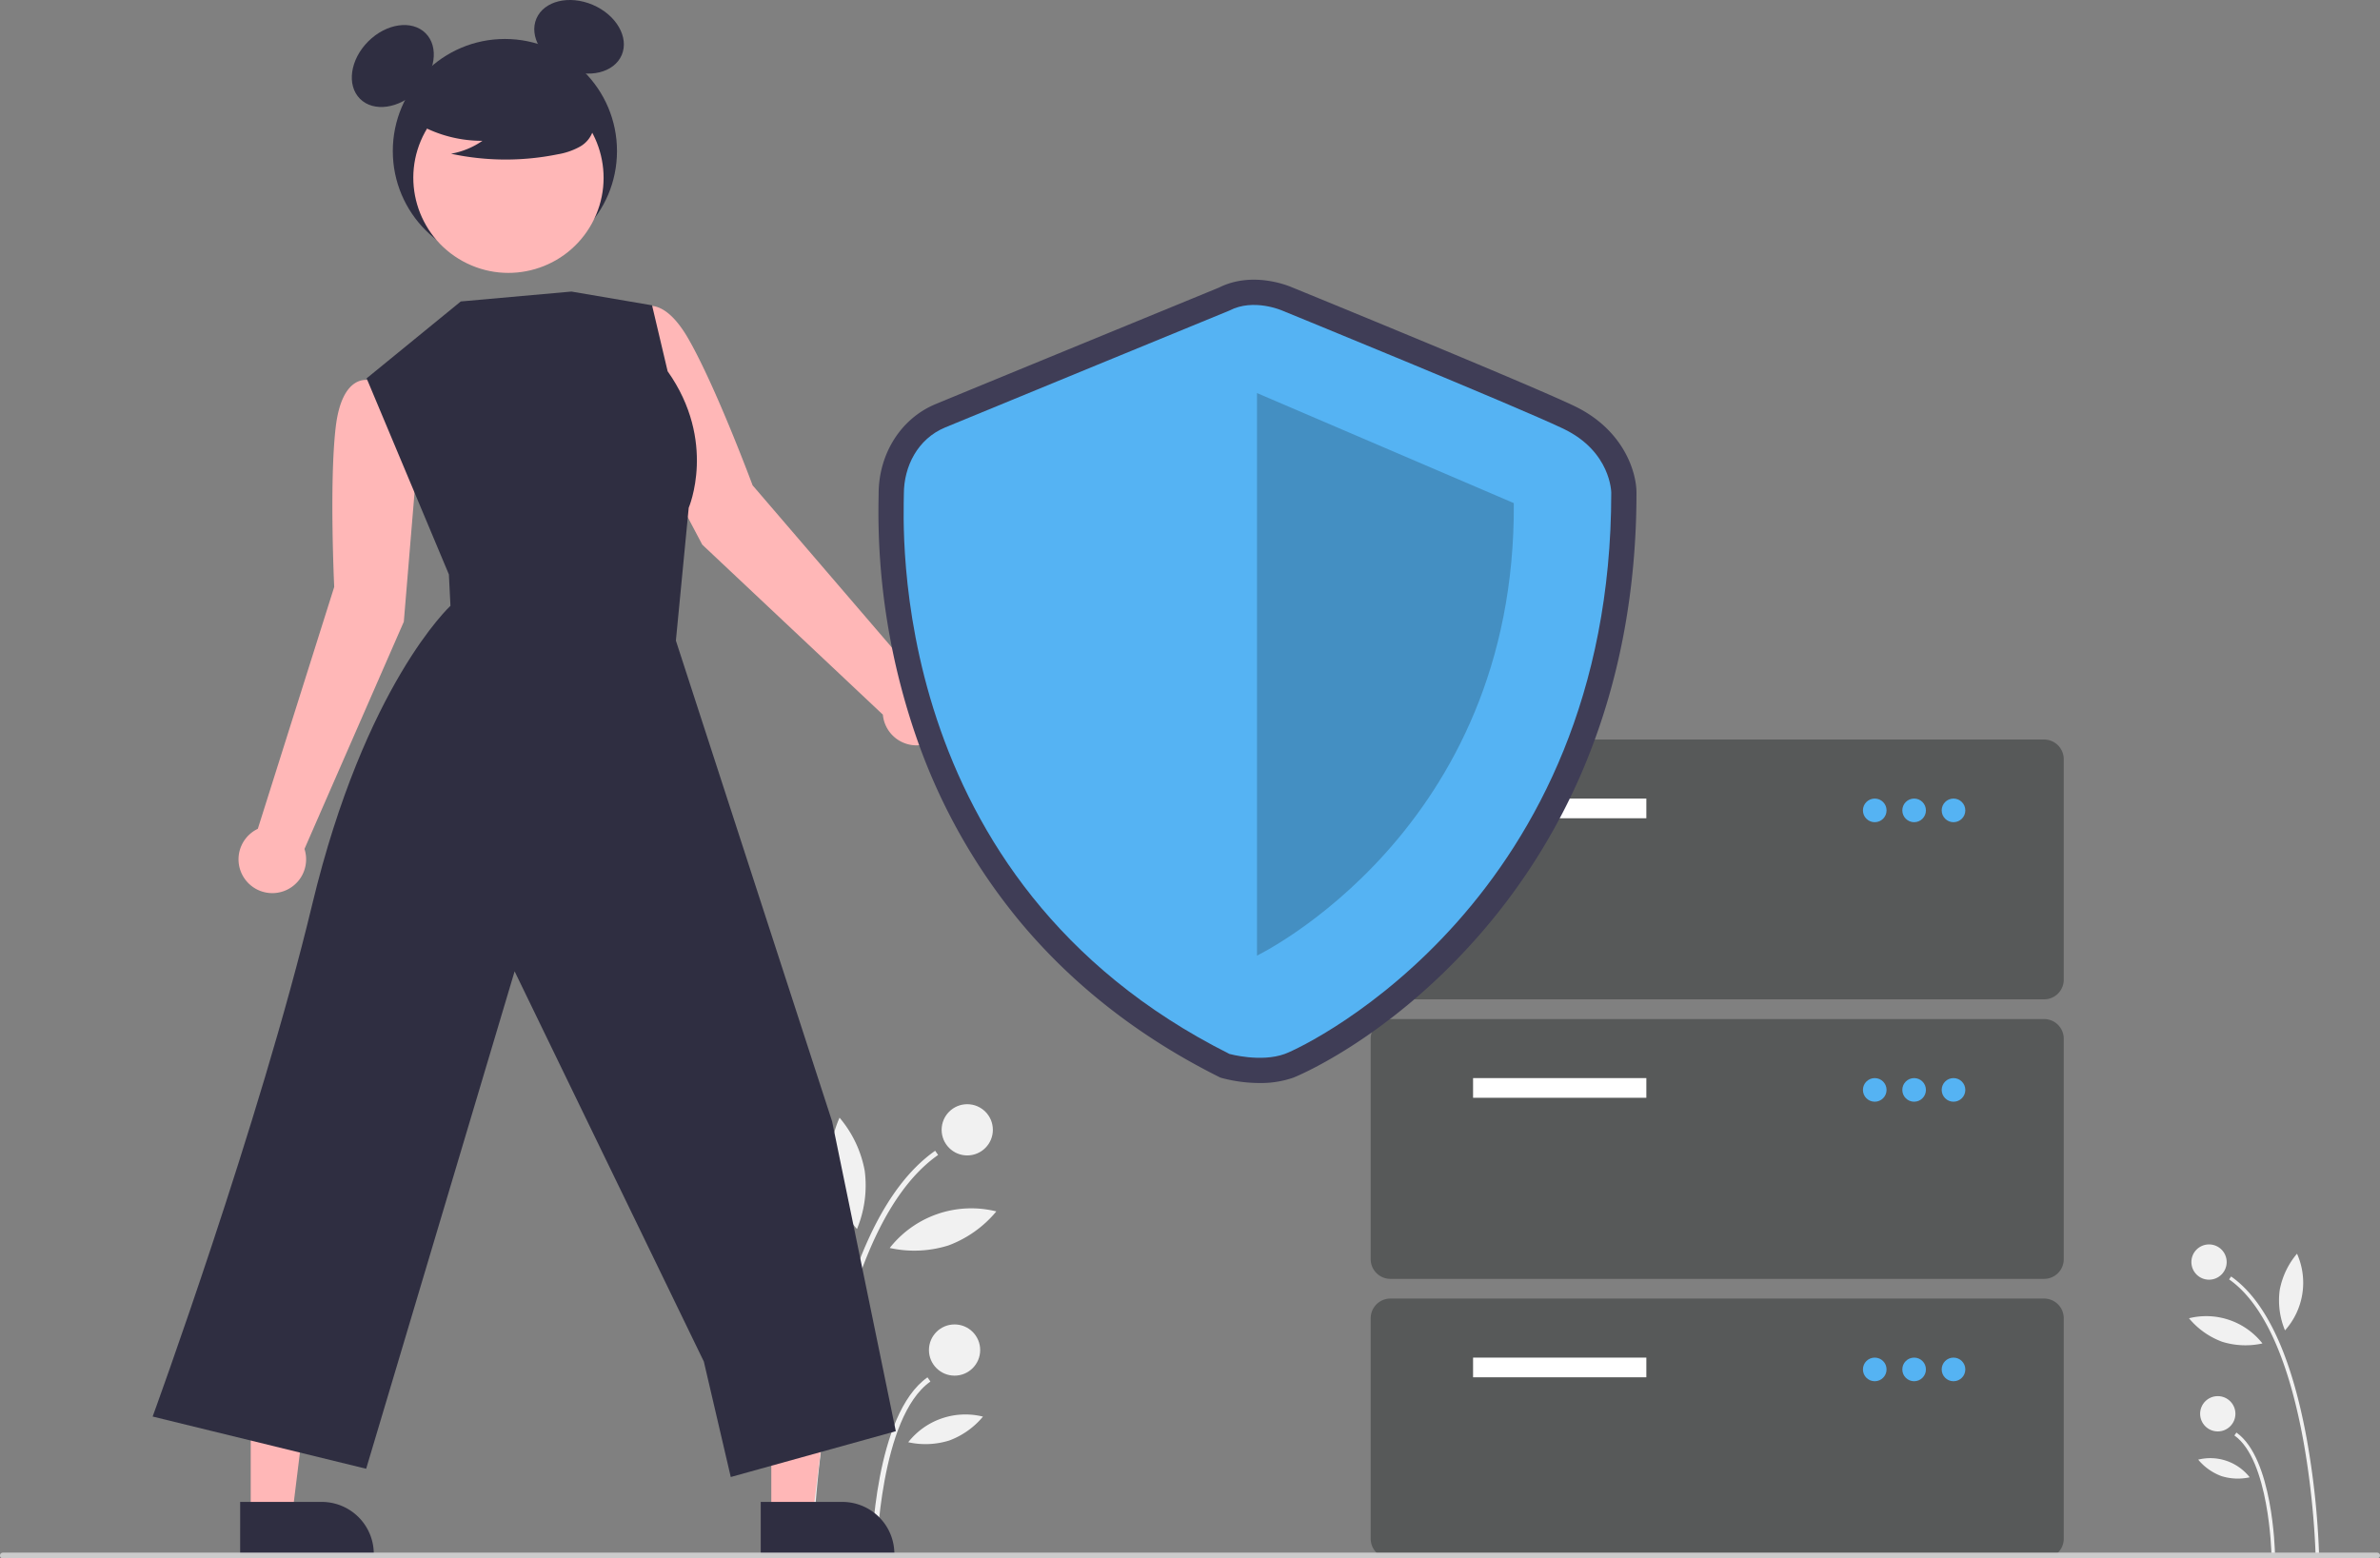 <svg xmlns="http://www.w3.org/2000/svg" width="826" height="541" viewBox="0 0 826 541"
    xmlns:xlink="http://www.w3.org/1999/xlink" role="img" artist="Katerina Limpitsouni" source="https://undraw.co/">
    <rect x="0" y="0" width="826" height="541" fill="#808080" stroke="none"/>
    <path
        d="M990.637,719.305l1.225-.024a284.08,284.08,0,0,0-4.348-40.598c-5.297-28.713-14.105-47.57-26.179-56.047l-.703,1.002C988.837,643.441,990.623,718.548,990.637,719.305Z"
        transform="translate(-187 -179.5)" fill="#f1f1f1" />
    <path
        d="M975.326,719.012l1.225-.024c-.026-1.357-.792-33.326-13.378-42.163l-.703,1.002C974.548,686.308,975.32,718.686,975.326,719.012Z"
        transform="translate(-187 -179.5)" fill="#f1f1f1" />
    <circle cx="766.664" cy="438.125" r="6.125" fill="#f1f1f1" />
    <circle cx="769.697" cy="490.796" r="6.125" fill="#f1f1f1" />
    <path
        d="M978.181,627.421a27.205,27.205,0,0,0,1.849,13.928,24.793,24.793,0,0,0,4.168-26.624A27.205,27.205,0,0,0,978.181,627.421Z"
        transform="translate(-187 -179.5)" fill="#f1f1f1" />
    <path
        d="M958.161,645.276a27.205,27.205,0,0,0,14.037.606,24.793,24.793,0,0,0-25.49-8.743A27.205,27.205,0,0,0,958.161,645.276Z"
        transform="translate(-187 -179.5)" fill="#f1f1f1" />
    <path
        d="M957.935,691.922a19.069,19.069,0,0,0,9.839.425,17.378,17.378,0,0,0-17.867-6.128A19.068,19.068,0,0,0,957.935,691.922Z"
        transform="translate(-187 -179.5)" fill="#f1f1f1" />
    <path
        d="M469.026,719.305l-1.778-.035a412.331,412.331,0,0,1,6.311-58.927c7.688-41.675,20.472-69.046,37.997-81.351l1.021,1.455C471.639,609.191,469.047,718.207,469.026,719.305Z"
        transform="translate(-187 -179.5)" fill="#f1f1f1" />
    <path
        d="M491.25,718.88l-1.778-.035c.038-1.969,1.149-48.372,19.417-61.198l1.021,1.455C492.379,671.41,491.259,718.407,491.25,718.88Z"
        transform="translate(-187 -179.5)" fill="#f1f1f1" />
    <circle cx="335.692" cy="392.219" r="8.89" fill="#f1f1f1" />
    <circle cx="331.29" cy="468.67" r="8.89" fill="#f1f1f1" />
    <path
        d="M487.106,585.938a39.487,39.487,0,0,1-2.684,20.216,35.986,35.986,0,0,1-6.05-38.644A39.487,39.487,0,0,1,487.106,585.938Z"
        transform="translate(-187 -179.5)" fill="#f1f1f1" />
    <path
        d="M516.164,611.855a39.487,39.487,0,0,1-20.374.88,35.986,35.986,0,0,1,36.998-12.691A39.487,39.487,0,0,1,516.164,611.855Z"
        transform="translate(-187 -179.5)" fill="#f1f1f1" />
    <path
        d="M516.492,679.559a27.678,27.678,0,0,1-14.281.617,25.223,25.223,0,0,1,25.933-8.895A27.677,27.677,0,0,1,516.492,679.559Z"
        transform="translate(-187 -179.5)" fill="#f1f1f1" />
    <path
        d="M331.679,340.734l-4.277-26.168L315.324,311.546s-9.586-2.952-11.826,16.355c-2.24,19.308-.504,55.356-.504,55.356l-26.517,83.971a11.729,11.729,0,1,0,16.194,6.985l34.478-78.878Z"
        transform="translate(-187 -179.5)" fill="#ffb7b7" />
    <path
        d="M405.122,320.141l-6.341-25.746,9.922-7.519s7.656-6.479,17.298,10.398c9.641,16.877,22.198,50.713,22.198,50.713l57.357,66.816a11.729,11.729,0,1,1-12.151,12.782L430.726,368.579Z"
        transform="translate(-187 -179.5)" fill="#ffb7b7" />
    <polygon points="267.689 526.093 282.072 526.092 288.915 470.614 267.686 470.615 267.689 526.093" fill="#ffb7b7" />
    <path
        d="M451.02,700.897l28.326-.001h.001a18.052,18.052,0,0,1,18.051,18.051v.587l-46.378.002Z"
        transform="translate(-187 -179.5)" fill="#2f2e41" />
    <polygon points="87.016 526.093 101.399 526.092 108.242 470.614 87.013 470.615 87.016 526.093" fill="#ffb7b7" />
    <path
        d="M270.347,700.897l28.326-.001h.001a18.052,18.052,0,0,1,18.051,18.051v.587l-46.378.002Z"
        transform="translate(-187 -179.5)" fill="#2f2e41" />
    <circle cx="175.23" cy="52.431" r="38.902" fill="#2f2e41" />
    <ellipse cx="323.328" cy="202.419" rx="16.097" ry="12.073"
        transform="translate(-235.431 108.415) rotate(-45)" fill="#2f2e41" />
    <ellipse cx="387.973" cy="192.279" rx="12.073" ry="16.097"
        transform="translate(-128.255 294.032) rotate(-66.87)" fill="#2f2e41" />
    <circle cx="363.464" cy="241.218" r="33.016" transform="translate(-209.533 264.938) rotate(-61.337)"
        fill="#ffb7b7" />
    <path
        d="M328.772,220.451a44.904,44.904,0,0,0,25.662,7.931,27.517,27.517,0,0,1-10.906,4.487,90.545,90.545,0,0,0,36.985.208,23.937,23.937,0,0,0,7.742-2.659,9.798,9.798,0,0,0,4.779-6.391c.811-4.636-2.801-8.847-6.554-11.685a48.348,48.348,0,0,0-40.628-8.119c-4.538,1.173-9.085,3.155-12.033,6.8s-3.821,9.264-1.012,13.017Z"
        transform="translate(-187 -179.5)" fill="#2f2e41" />
    <path
        d="M346.918,284.151l-32.678,26.687,28.552,68.079.545,10.893s-29.64,27.328-47.979,103.668-55.38,177.778-55.38,177.778l74.101,18.128,51.521-172.69,65.677,135.48,9.343,40.072,57.28-15.901L475.792,568.808,421.572,401.886l4.452-46.114s9.922-23.017-7.315-47.386l-5.406-22.898L385.317,280.717Z"
        transform="translate(-187 -179.5)" fill="#2f2e41" />
    <path
        d="M896.415,526.429H669.543a6.841,6.841,0,0,1-6.833-6.833v-76.535a6.841,6.841,0,0,1,6.833-6.833h226.871a6.841,6.841,0,0,1,6.833,6.833v76.535A6.841,6.841,0,0,1,896.415,526.429Z"
        transform="translate(-187 -179.5)" fill="#575959" />
    <rect x="511.244" y="277.228" width="60.135" height="6.833" fill="#fff" />
    <circle cx="650.647" cy="281.328" r="4.1" fill="#55b3f3" />
    <circle cx="664.314" cy="281.328" r="4.1" fill="#55b3f3" />
    <circle cx="677.981" cy="281.328" r="4.1" fill="#55b3f3" />
    <path
        d="M896.415,623.465H669.543a6.841,6.841,0,0,1-6.833-6.833v-76.535a6.841,6.841,0,0,1,6.833-6.833h226.871a6.841,6.841,0,0,1,6.833,6.833v76.535A6.841,6.841,0,0,1,896.415,623.465Z"
        transform="translate(-187 -179.5)" fill="#575959" />
    <rect x="511.244" y="374.263" width="60.135" height="6.833" fill="#fff" />
    <circle cx="650.647" cy="378.363" r="4.1" fill="#55b3f3" />
    <circle cx="664.314" cy="378.363" r="4.1" fill="#55b3f3" />
    <circle cx="677.981" cy="378.363" r="4.1" fill="#55b3f3" />
    <path
        d="M896.415,720.5H669.543a6.841,6.841,0,0,1-6.833-6.833v-76.535a6.841,6.841,0,0,1,6.833-6.833h226.871a6.841,6.841,0,0,1,6.833,6.833v76.535A6.841,6.841,0,0,1,896.415,720.5Z"
        transform="translate(-187 -179.5)" fill="#575959" />
    <rect x="511.244" y="471.299" width="60.135" height="6.833" fill="#fff" />
    <circle cx="650.647" cy="475.399" r="4.1" fill="#55b3f3" />
    <circle cx="664.314" cy="475.399" r="4.1" fill="#55b3f3" />
    <circle cx="677.981" cy="475.399" r="4.1" fill="#55b3f3" />
    <path
        d="M624.17,555.475a51.658,51.658,0,0,1-12.806-1.657l-.824-.228-.765-.383c-27.647-13.862-50.972-32.171-69.326-54.421A206.016,206.016,0,0,1,505.445,436.631a239.231,239.231,0,0,1-13.528-84.274c.012-.602.022-1.067.022-1.387,0-13.939,7.737-26.17,19.712-31.159,9.165-3.819,92.375-37.996,98.387-40.466,11.322-5.673,23.402-.938,25.335-.11,4.336,1.773,81.259,33.235,97.881,41.15,17.132,8.158,21.703,22.813,21.703,30.187,0,33.382-5.781,64.579-17.183,92.727a214.708,214.708,0,0,1-38.585,62.184c-31.498,35.446-63.004,48.012-63.309,48.123A34.427,34.427,0,0,1,624.17,555.475ZM616.76,537.122c2.732.612,9.02,1.531,13.119.036,5.207-1.899,31.578-15.574,56.22-43.305,34.047-38.315,51.323-86.48,51.348-143.157-.061-1.148-.876-9.338-11.722-14.502-16.301-7.762-96.255-40.456-97.061-40.785l-.221-.094c-1.676-.702-7.008-2.181-10.684-.255l-.736.343c-.891.366-89.22,36.644-98.64,40.57-6.59,2.746-8.938,9.548-8.938,14.998,0,.398-.01.978-.025,1.726C508.669,391.478,517.643,486.905,616.76,537.122Z"
        transform="translate(-187 -179.5)" fill="#3f3d56" />
    <path
        d="M613.698,287.305s-89.131,36.608-98.681,40.587-14.325,13.529-14.325,23.079S493.53,485.132,613.698,545.382c0,0,10.906,3.018,19.181,0s113.322-53.95,113.322-194.809c0,0,0-14.325-16.712-22.283S631.977,287.305,631.977,287.305,622.054,282.928,613.698,287.305Z"
        transform="translate(-187 -179.5)" fill="#55b3f3" />
    <path d="M623.248,315.954V511.243s89.927-43.287,89.131-157.089Z" transform="translate(-187 -179.5)"
        opacity="0.2" />
    <path d="M1012,720.5H188a1,1,0,0,1,0-2h824a1,1,0,0,1,0,2Z" transform="translate(-187 -179.5)" fill="#cbcbcb" />
</svg>